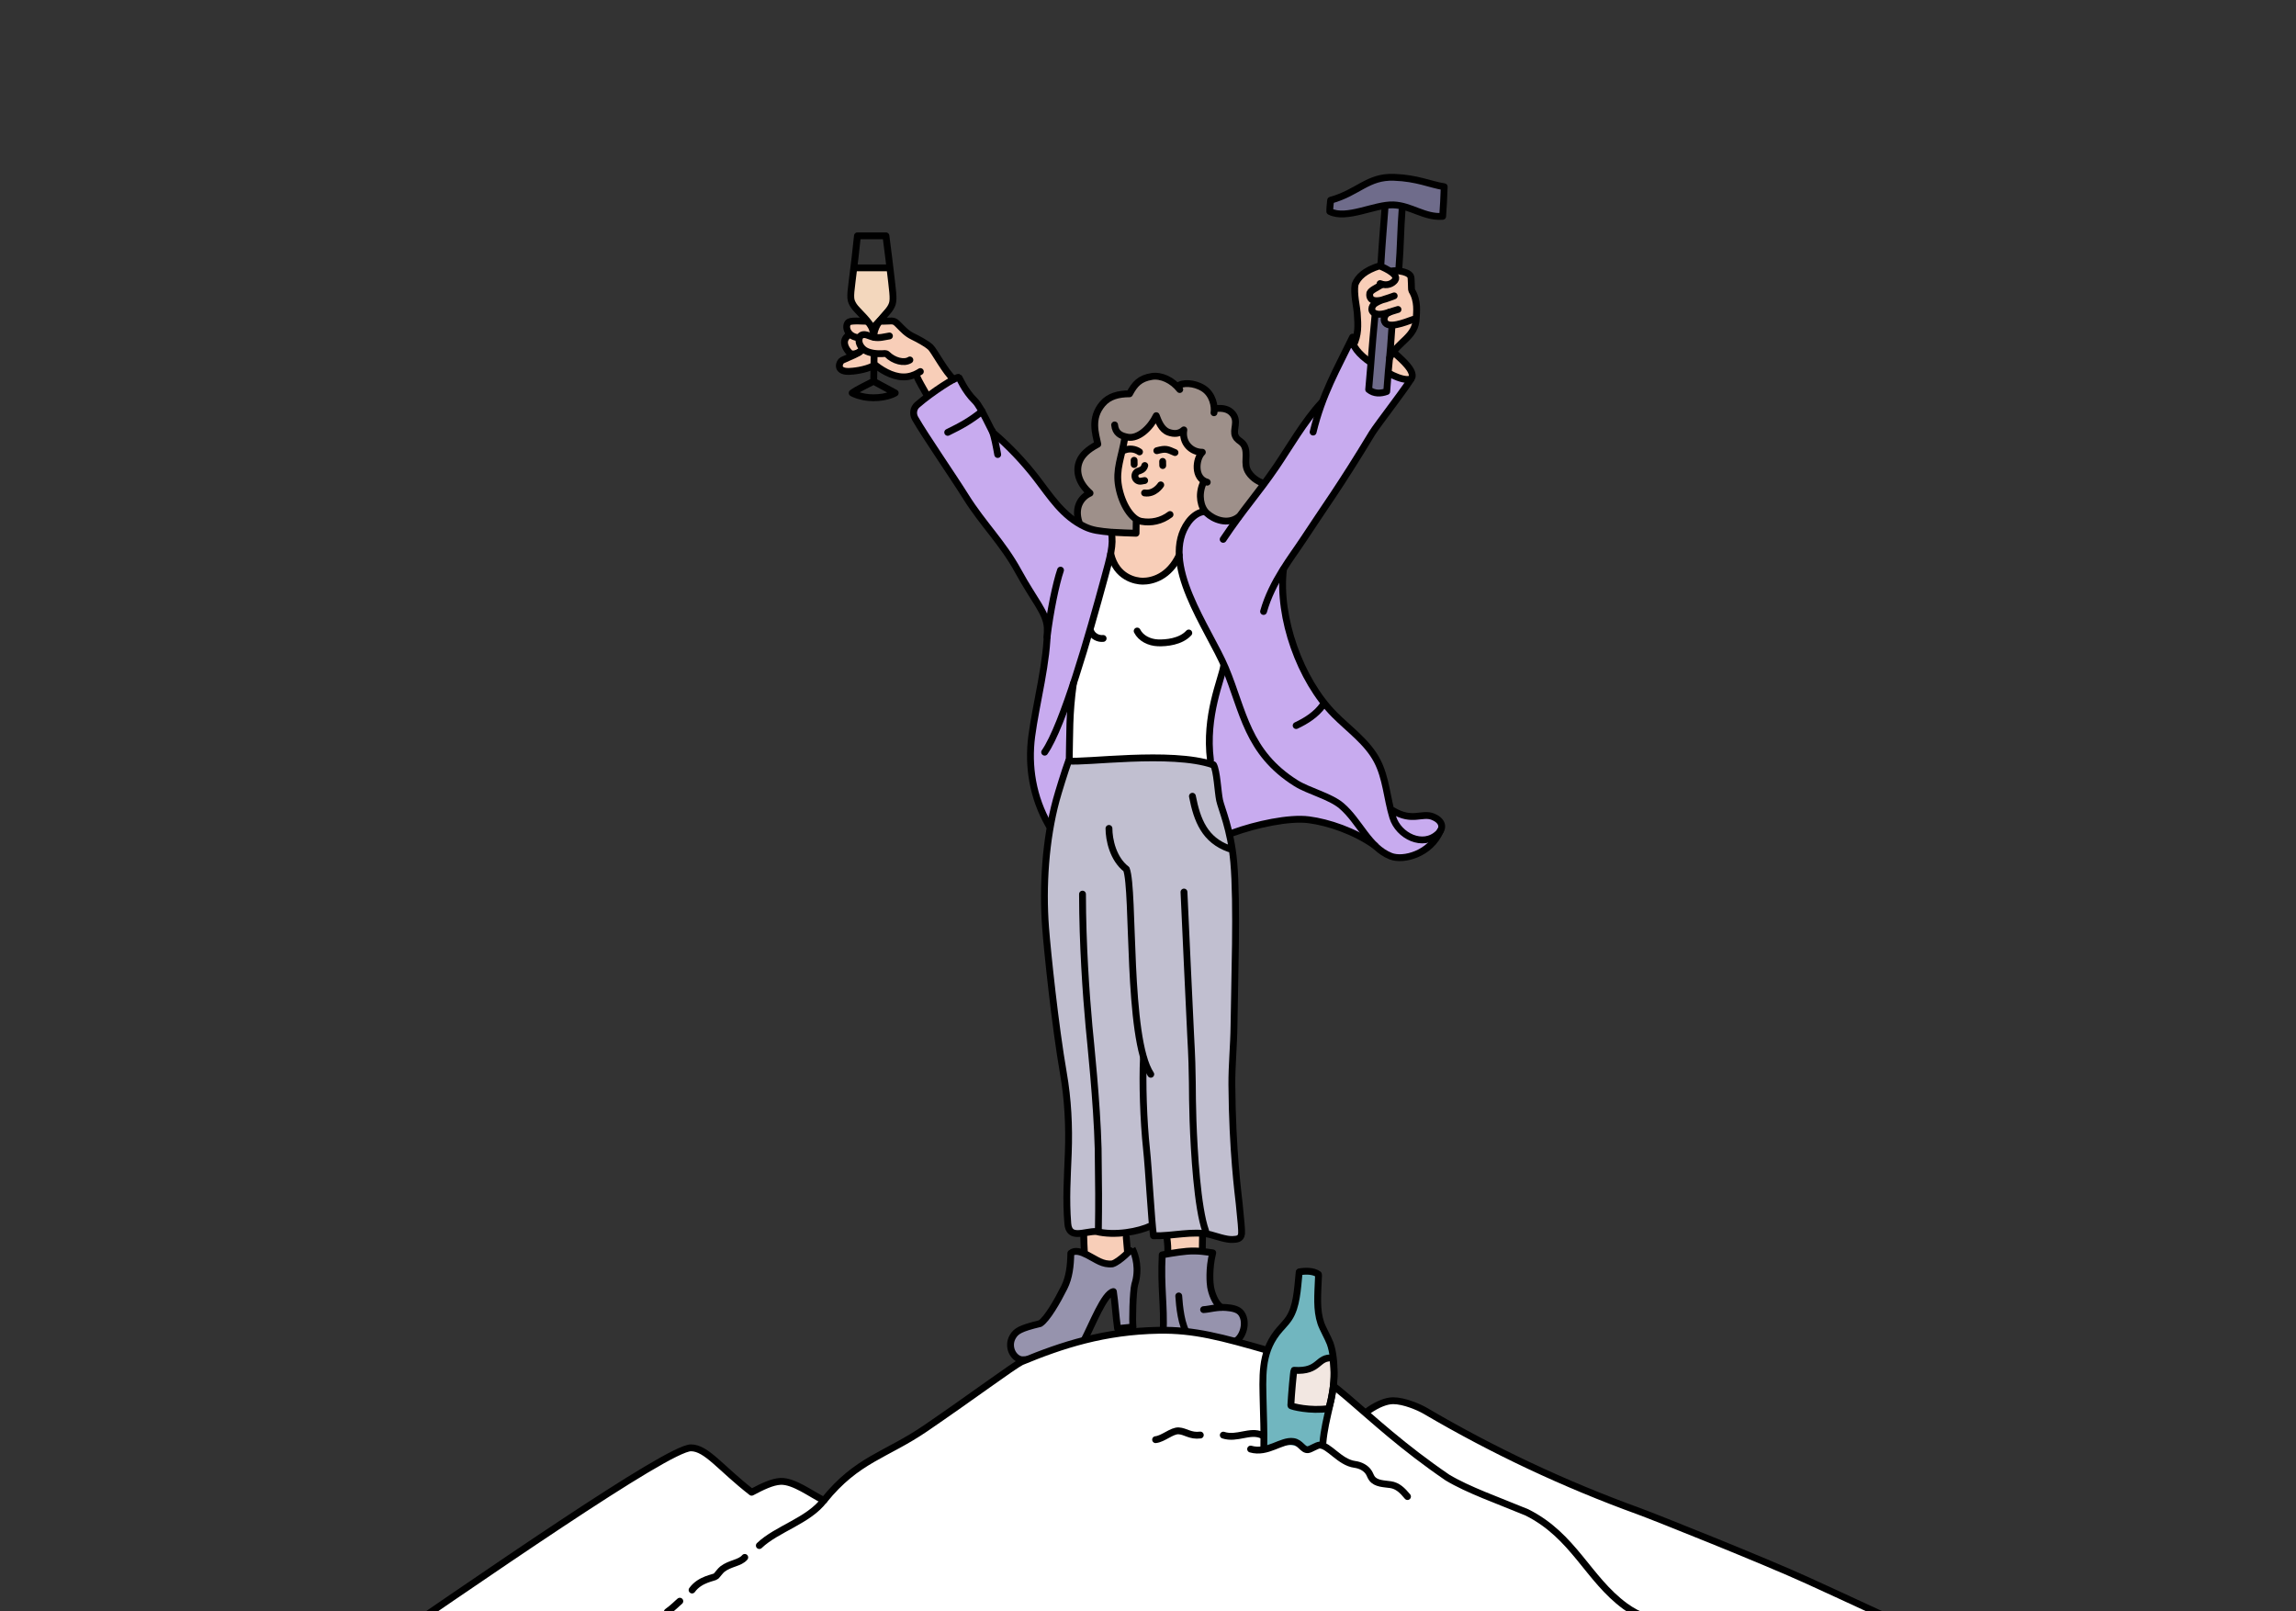 <?xml version="1.0" encoding="UTF-8"?> <svg xmlns="http://www.w3.org/2000/svg" width="570" height="400" viewBox="0 0 570 400" fill="none"><rect x="0" y="0" width="570" height="400" fill="#333333" stroke="none"/> <g clip-path="url(#clip0_1068_98703)"> <path d="M335.449 354.71C337.031 351.551 342.331 347.709 345.863 347.709C348.576 347.709 352.286 349.306 353.9 350.254C370.729 360.137 388.465 368.475 406.813 375.127C410.642 376.515 438.182 387.52 448.72 392.338C457.467 396.337 476.423 405.044 479.765 406.872C483.107 408.7 485.9 411.299 486.351 415.081L389.963 415.485C383.357 409.214 376.745 403.282 370.139 397.011C362.881 390.122 355.574 383.177 349.774 375.023C343.974 366.868 330.969 363.658 335.449 354.71L335.449 354.71Z" fill="white" stroke="black" stroke-width="1.7" stroke-linecap="round" stroke-linejoin="round"></path> <path d="M260.389 154.92C261.171 157.608 260.264 160.106 259.797 163.132C258.998 168.293 257.77 174.673 256.833 179.81C255.444 187.43 255.912 193.885 258.611 201.145C258.97 202.109 259.984 204.707 260.982 204.955C262.108 199.301 264.291 191.336 265.535 189.074C271.571 188.999 278.585 188.396 284.607 188.134C289.693 187.913 296.105 188.079 301.191 189.903C302.784 198.389 304.083 204.669 305.282 207.151C306.986 206.569 308.552 206.111 309.594 205.769C314.709 204.091 318.376 203.009 323.746 203.392C328.069 203.7 334.679 205.287 338.119 207.925C340.923 210.076 343.221 212.591 346.742 212.9C348.996 213.098 352.244 212.267 354.095 210.965C358.572 207.814 357.909 205.714 357.798 204.94C357.621 203.695 356.478 203.198 355.311 202.728C352.652 201.659 348.99 203.473 346.632 201.844C344.084 200.084 343.9 195.436 343.094 192.446C340.611 183.242 333.273 180.343 327.531 172.733C322.23 165.708 318.07 153.228 318.327 144.431C318.327 139.487 325.571 130.794 329.858 124.631C334.335 118.196 336.005 115.548 343.348 103.309C344.735 100.997 349.951 95.532 350.977 94.133C346.5 93.48 338.908 89.555 335.609 84.824C324.79 106.649 318.969 112.246 306.469 128.983C303.168 129.365 301.551 128.792 299.018 126.734C298.559 127.332 297.362 126.832 294.925 130.778C292.488 134.724 294.09 144.605 282.378 144.209C272.249 141.598 277.278 132.699 275.933 132.212C273.936 131.491 273.273 131.279 271.158 131.099C267.25 130.766 263.806 126.131 261.135 123.26C257.682 119.55 255.487 116.718 252.351 112.735C251.24 111.325 247.387 109.225 246.258 105.93C244.678 101.324 240.006 98.559 237.869 94.048C234.259 96.073 225.544 101.017 227.033 103.784C232.778 114.467 237.086 119.742 245.319 131.469C250.696 139.126 259.17 150.731 260.389 154.92Z" fill="#C8ABEF"></path> <path d="M259.456 227.461C259.972 235.261 262.542 257.456 263.989 264.787C264.857 272.117 265.821 276.553 265.781 285.542C265.769 288.3 264.09 299.006 265.213 305.198C268.316 306.599 272.576 305.302 274.396 305.677C279.329 306.693 282.211 305.579 286.214 304.878C288.616 309.182 292.08 305.303 304.58 307.673C306.108 307.963 307.931 306.741 308.413 305.198C307.378 291.737 305.84 273.517 305.86 271.745C306.027 257.449 307.317 224.201 306.281 214.133C305.783 209.302 304.41 202.52 303.323 199.017C302.455 196.22 302.238 194.26 301.319 189.974C290.309 187.665 272.435 188.341 265.29 189.055C260.697 199.568 258.684 215.79 259.456 227.461L259.456 227.461Z" fill="#C1BFD0"></path> <path d="M269.009 310.996C270.037 311.415 270.292 311.868 271.32 312.287C271.827 312.494 273.431 313.691 273.971 313.782C276.243 314.166 278.529 313.063 279.884 311.2C279.982 311.065 279.677 309.475 279.702 309.311C279.777 308.811 280.319 306.731 279.832 306.593C277.266 305.865 274.561 306.134 270.415 305.59C268.384 306.032 269.133 307.874 269.009 310.996V310.996Z" fill="#F8CEB8"></path> <path d="M298.666 311.051C297.218 310.94 295.341 310.457 293.146 311.104C292.882 311.181 290.331 311.829 289.993 310.9C289.771 310.287 289.862 309.045 289.807 307.206C291.757 307.095 291.311 307.151 294.209 306.593C295.103 306.421 296.939 306.259 298.611 306.092C298.666 308.321 298.666 309.324 298.666 311.051V311.051Z" fill="#F8CEB8"></path> <path d="M283.232 143.606C289.725 143.572 290.342 141.825 292.762 138.937C295.175 148.111 298.921 156.804 303.727 164.983C304.528 166.346 302.626 169.413 302.39 170.89C301.75 174.886 300.24 177.599 300.67 188.609C296.069 188.057 285.961 187.576 265.748 188.867C265.49 182.502 265.265 174.313 267.555 165.987C268.708 161.793 274.614 139.681 275.659 138.457C278.056 141.814 280.804 143.619 283.231 143.606L283.232 143.606Z" fill="white"></path> <path d="M300.367 318.433C299.999 320.5 300.591 322.566 302.183 323.935C304.659 323.99 306.307 324.871 307.63 326.466C308.512 327.53 308.455 328.556 308.29 330.097C308.214 330.809 307.826 332.088 307.355 332.628C306.646 333.439 305.665 333.05 304.607 332.842C301.421 332.215 300.452 332.217 297.231 331.802C296.532 331.712 294.413 330.146 293.71 330.207C292.428 330.317 290.577 330.464 289.313 330.219C288.876 324.274 288.448 310.918 288.979 310.951C291.675 311.116 292.493 310.596 295.078 310.596C296.618 310.596 298.882 311.556 301.193 311.116C301.688 312.491 300.72 316.454 300.367 318.433V318.433Z" fill="#9693AD"></path> <path d="M273.894 100.244C271.389 102.391 271.988 107.307 272.392 110.473C271.053 111.047 269.926 111.441 268.592 113.574C267.429 115.435 267.358 117.531 268.017 119.075C268.747 120.785 269.833 121.898 270.087 122.414C268.418 123.549 266.434 126.695 267.584 129.315C268.165 130.637 269.755 131.408 271.771 131.098C273.197 130.879 274.267 132.601 275.355 131.826C275.706 132.586 276.656 132.285 277.276 132.339C281.271 132.682 285.217 131.369 289.132 130.505C293.362 129.571 295.345 127.261 299.67 127.489C300.331 127.524 303.386 129.521 304.01 129.299C304.58 129.096 306.694 128.757 307.149 128.357C309.032 126.702 309.152 126.087 311.489 123.082C312.542 121.728 312.983 120.877 312.983 119.912C311.404 118.859 310.455 117.408 309.848 116.073C309.222 114.698 309.917 113.102 309.486 111.653C308.961 109.891 306.822 109.218 306.61 107.392C306.522 106.63 306.907 105.898 307.01 105.137C307.194 103.774 306.349 102.339 305.067 101.839C303.566 101.254 302.864 101.478 301.313 101.168C301.391 98.997 300.922 97.912 299.452 96.748C297.591 95.275 295.265 94.655 292.319 95.895C291.978 95.063 288.634 93.221 285.728 93.492C283.205 93.727 281.124 95.897 280.223 97.446C276.965 98.594 277.633 97.039 273.894 100.244Z" fill="#9E908A"></path> <path d="M276.2 132.124C278.588 132.396 279.562 132.466 281.898 132.637C281.986 131.408 282.069 130.266 282.069 129.389C278.252 126.654 277.635 121.283 277.521 119.402C277.196 114.041 278.365 114.005 278.935 108.364C281.955 109.846 286.117 104.713 287.082 103.484C287.62 105.88 289.787 107.024 290.736 107.14C292.746 107.384 292.619 107.9 293.749 107.14C293.574 110.386 296.209 110.873 297.628 112.279C296.943 113.645 296.535 117.664 298.546 119.402C298.328 120.76 298.057 120.326 298.002 122.499C298.057 124.129 298.207 125.053 298.991 126.483C295.687 128.249 294.433 129.446 293.749 132.124C293.129 134.554 292.901 137.54 292.268 138.961C289.476 145.229 282.513 144.663 279.79 143.633C277.082 142.609 274.776 139.531 276.2 132.124Z" fill="#F8CEB8"></path> <path d="M284.199 115.562C284.141 115.821 284.021 116.062 283.849 116.263C283.677 116.465 283.457 116.622 283.21 116.721L282.804 116.89C282.629 116.922 282.463 116.989 282.316 117.088C282.169 117.186 282.044 117.314 281.949 117.462C281.854 117.611 281.791 117.778 281.764 117.952C281.738 118.127 281.747 118.305 281.793 118.475V118.475C281.872 118.792 282.069 119.067 282.344 119.247C282.619 119.427 282.951 119.497 283.275 119.444L284.172 119.289" fill="#F8CEB8"></path> <path d="M284.199 115.562C284.141 115.821 284.021 116.062 283.849 116.263C283.677 116.465 283.457 116.622 283.21 116.721L282.804 116.89C282.629 116.922 282.463 116.989 282.316 117.088C282.169 117.186 282.044 117.314 281.949 117.462C281.854 117.611 281.791 117.778 281.764 117.952C281.738 118.127 281.747 118.305 281.793 118.475V118.475C281.872 118.792 282.069 119.067 282.344 119.247C282.619 119.427 282.951 119.497 283.275 119.444L284.172 119.289" stroke="black" stroke-width="1.7" stroke-linecap="round" stroke-linejoin="round"></path> <path d="M288.164 120.37C288.164 120.37 286.663 122.757 284.147 122.364" stroke="black" stroke-width="1.7" stroke-linecap="round" stroke-linejoin="round"></path> <path d="M287.19 111.882C289.469 111.271 289.756 111.493 291.702 112.342" stroke="black" stroke-width="1.7" stroke-linecap="round" stroke-linejoin="round"></path> <path d="M279.164 111.742C279.771 111.499 280.431 111.411 281.083 111.487C281.735 111.562 282.358 111.799 282.895 112.175" stroke="black" stroke-width="1.7" stroke-linecap="round" stroke-linejoin="round"></path> <path d="M288.66 115.566L288.641 114.535" stroke="black" stroke-width="1.7" stroke-linecap="round" stroke-linejoin="round"></path> <path d="M281.567 115.304L281.551 114.262" stroke="black" stroke-width="1.7" stroke-linecap="round" stroke-linejoin="round"></path> <path d="M350.46 72.441C350.363 72.169 350.104 68.769 349.935 68.535C349.225 67.546 349.003 67.544 347.37 66.844C346.752 66.579 346.169 67.185 345.505 67.078C345.179 67.025 342.354 66.043 342.065 66.203C339.791 67.46 339.586 67.338 337.693 69.118C337.233 69.551 336.946 70.458 336.702 71.042C336.447 71.654 336.852 73.585 336.877 74.248C337.002 77.531 337.547 80.026 336.637 83.183C336.506 83.637 335.747 86.022 335.968 86.263C337.71 88.157 339.673 90.173 341.956 91.361C343.164 91.989 345.659 93.227 346.961 93.624C347.348 93.742 349.175 93.914 349.542 94.085C351.339 94.92 350.233 91.503 348.851 89.798C348.195 88.99 345.97 86.934 346.38 86.617C354.428 80.394 351.985 76.707 350.46 72.441Z" fill="#F8CEB8"></path> <path d="M232.413 89.058C231.414 87.445 230.902 86.229 229.43 85.032C227.935 83.817 225.936 83.384 224.444 82.164C223.926 81.74 222.686 80.115 222.115 79.766C221.038 79.109 219.541 79.622 218.279 79.629C216.399 79.64 215.98 79.55 214.1 79.561C213.453 79.564 211.172 79.283 210.675 79.698C209.741 80.478 210.006 82.359 210.744 83.328C208.483 84.287 210.414 87.331 211.36 87.986C210.127 88.945 207.798 89.288 208.384 91.272C208.848 92.845 213.129 91.784 214.854 91.274C216.151 90.891 216.077 90.866 217.404 91.129C218.489 91.344 219.236 92.134 221.456 92.68C223.336 93.142 225.958 93.071 227.56 91.979C228.313 93.37 230.033 98.65 230.668 98.828C232.051 97.19 236.71 95.734 237.074 94.715C236.595 93.882 234.807 92.372 234.2 91.605C233.553 90.787 232.991 89.924 232.413 89.058L232.413 89.058Z" fill="#F8CEB8"></path> <path d="M265.443 188.795C265.608 182.222 265.389 177.401 266.473 169.691" stroke="black" stroke-width="1.7" stroke-linecap="round" stroke-linejoin="round"></path> <path d="M276.062 132.133C272.832 131.84 271.228 131.648 269.35 130.768C263.796 128.165 260.75 123.172 257.242 118.637C254.079 114.548 250.495 110.784 246.566 107.424C246.22 107.129 243.548 100.992 242.062 99.544C239.422 96.973 238.156 93.674 238.024 93.655C237.314 93.548 231.463 97.235 227.703 100.501C226.746 101.332 226.543 102.734 227.17 103.835C229.579 108.067 236.508 118.086 239.732 123.242C244.052 130.151 248.883 134.663 252.787 141.802C256.775 149.095 259.756 152.036 259.991 155.796C260.146 163.869 257.175 174.778 256.133 182.785C255.174 190.151 256.346 197.919 260.44 204.991" stroke="black" stroke-width="1.7" stroke-linecap="round" stroke-linejoin="round"></path> <path d="M282.072 129.48L282.036 132.374C279.636 132.307 278.723 132.262 276.258 132.135" stroke="black" stroke-width="1.7" stroke-linecap="round" stroke-linejoin="round"></path> <path d="M279.276 108.531C278.45 113.57 276.921 116.492 277.717 120.803C278.533 125.217 280.933 128.977 283.331 129.419C285.791 129.872 288.34 129.345 290.47 127.724" stroke="black" stroke-width="1.7" stroke-linecap="round" stroke-linejoin="round"></path> <path d="M298.61 120.113C297.444 122.926 298.059 125.94 299.571 127.354C301.295 128.967 304.717 130.384 307.47 128.339" stroke="black" stroke-width="1.7" stroke-linecap="round" stroke-linejoin="round"></path> <path d="M325.99 107.258C328.271 97.85 331.918 91.648 335.785 83.693" stroke="black" stroke-width="1.7" stroke-linecap="round" stroke-linejoin="round"></path> <path d="M303.66 133.888C308.747 126.277 312.187 122.68 316.868 115.812C319.883 111.386 323.9 104.408 328.081 99.941" stroke="black" stroke-width="1.7" stroke-linecap="round" stroke-linejoin="round"></path> <path d="M285.736 304.291C282.713 305.727 276.808 306.857 272.142 305.702C269.211 305.631 265.415 307.794 265.087 303.74C264.594 297.644 264.979 292.359 265.21 286.247C265.463 279.539 265.133 272.941 263.982 266.328C261.964 254.74 260.044 236.496 259.572 230.248C258.804 220.082 259.556 208.383 262.229 198.558C262.69 196.863 264.408 191.246 265.271 188.945" stroke="black" stroke-width="1.7" stroke-linecap="round" stroke-linejoin="round"></path> <path d="M303.791 165.328C303.313 168.547 299.089 177.686 300.513 188.739" stroke="black" stroke-width="1.7" stroke-linecap="round" stroke-linejoin="round"></path> <path d="M313.691 151.792C315.778 144.338 320.726 138.24 323.553 133.918C328.675 126.088 332.528 120.951 340.653 107.495C341.793 105.608 350.398 94.518 350.586 93.522C350.987 91.388 346.532 88.113 346.226 87.609" stroke="black" stroke-width="1.7" stroke-linecap="round" stroke-linejoin="round"></path> <path d="M285.689 266.679C279.746 257.765 281.621 220.847 279.634 215.759C276.32 213.217 275.309 208.46 275.309 205.643" stroke="black" stroke-width="1.7" stroke-linecap="round" stroke-linejoin="round"></path> <path d="M283.868 262.752C283.58 268.503 283.865 278.128 284.634 285.277C285.15 290.068 285.834 302.838 286.363 306.767C291.098 306.889 296.167 305.456 300.424 306.472C301.447 306.716 304.509 307.823 306.042 307.683C306.792 307.615 308.079 307.732 308.228 306.243C308.303 305.499 308.088 303.107 307.643 298.824C307.393 296.419 305.947 285.769 305.821 269.295C305.784 264.594 306.297 259.378 306.35 254.677C306.468 244.195 307.212 224.345 306.288 213.997C305.561 205.851 303.205 200.698 302.775 198.661C302.333 196.564 302.125 191.344 301.257 189.855" stroke="black" stroke-width="1.7" stroke-linecap="round" stroke-linejoin="round"></path> <path d="M357.608 206.18C355.136 212.005 348.4 213.789 345.238 212.53C339.76 210.349 337.513 203.843 333.021 200.024C330.24 197.661 324.847 196.369 321.756 194.43C309.584 186.794 308.71 176.556 304.22 165.825C300.136 156.067 287.632 139.687 295.032 129.573C295.898 128.39 297.186 127.309 298.627 127.037" stroke="black" stroke-width="1.7" stroke-linecap="round" stroke-linejoin="round"></path> <path d="M275.899 132.174C276.51 135.226 275.621 138.226 274.176 143.534C270.364 157.536 263.984 180.037 259.344 186.724" stroke="black" stroke-width="1.7" stroke-linecap="round" stroke-linejoin="round"></path> <path d="M265.365 188.879C268.758 189.469 290.805 186.28 301.134 189.855" stroke="black" stroke-width="1.7" stroke-linecap="round" stroke-linejoin="round"></path> <path d="M301.672 101.453C303.55 101.192 305.058 101.542 306.015 102.722C307.58 104.652 305.952 106.722 306.702 108.261C307.185 109.252 307.686 109.261 308.411 109.98C309.211 110.774 309.36 111.915 309.344 113.004C309.328 114.113 309.179 115.253 309.52 116.309C309.981 117.732 311.535 119.169 313.116 119.777" stroke="black" stroke-width="1.7" stroke-linecap="round" stroke-linejoin="round"></path> <path d="M292.396 95.896C293.426 94.901 296.43 94.942 298.745 96.4C301.112 97.891 301.643 100.949 301.382 102.461" stroke="black" stroke-width="1.7" stroke-linecap="round" stroke-linejoin="round"></path> <path d="M267.903 129.687C266.597 125.771 268.566 123.334 270.609 122.418C267.686 119.86 266.957 116.807 268.066 114.335C268.668 112.992 269.898 111.65 272.538 110.26C271.987 107.601 270.68 103.835 273.692 100.269C275.312 98.351 277.694 97.758 280.414 97.758C281.705 95.325 282.971 93.913 285.968 93.449C288.264 93.094 291.009 94.32 292.881 96.697" stroke="black" stroke-width="1.7" stroke-linecap="round" stroke-linejoin="round"></path> <path d="M277.446 329.805C276.99 326.483 276.845 323.509 276.409 320.62C274.093 321.082 271.149 328.893 268.964 333.029C266.709 335.38 259.323 337.484 253.666 337.555C251.502 337.245 249.982 334.227 251.453 331.775C252.256 330.436 253.264 329.751 258.238 328.558C259.929 327.463 262.453 323.112 264.206 319.605C265.431 317.156 265.787 314.308 265.837 311.104C266.846 310.202 268.408 310.75 269.943 311.53C272.245 312.699 273.715 313.992 276.162 313.742C278.01 313.193 281.051 309.902 281.071 309.94C281.963 311.631 282.908 315.133 281.71 318.86C281.244 320.59 281.075 328.084 281.281 329.414L277.446 329.805L277.446 329.805Z" fill="#9693AD" stroke="black" stroke-width="1.7" stroke-linecap="round" stroke-linejoin="round"></path> <path d="M269.207 310.877C269.141 309.934 269.057 307.51 269.039 306.73" stroke="black" stroke-width="1.7" stroke-linecap="round" stroke-linejoin="round"></path> <path d="M279.918 310.777C279.788 309.278 279.721 308.599 279.609 307.15" stroke="black" stroke-width="1.7" stroke-linecap="round" stroke-linejoin="round"></path> <path d="M318.627 141.348C317.23 153.278 322.792 168.844 331.251 177.372C334.924 181.075 339.405 184.173 341.845 188.783C344.13 193.099 344.322 198.19 345.757 202.858C347.191 207.527 353.29 210.527 357.067 206.882C358.61 205.393 357.985 203.654 355.764 202.751C352.991 201.625 350.651 204.138 345.765 201.198" stroke="black" stroke-width="1.7" stroke-linecap="round" stroke-linejoin="round"></path> <path d="M306.033 206.753C311.855 204.636 320.072 202.867 324.934 203.502C329.795 204.137 336.266 206.303 341.379 209.943" stroke="black" stroke-width="1.7" stroke-linecap="round" stroke-linejoin="round"></path> <path d="M275.752 137.475C277.117 143.388 281.933 144.273 283.697 144.273C286.046 144.273 290.201 143.223 292.746 137.84" stroke="black" stroke-width="1.7" stroke-linecap="round" stroke-linejoin="round"></path> <path d="M212.936 83.809C210.025 83.433 209.646 80.487 210.812 79.904C211.634 79.493 214.79 79.791 215.382 79.745C216.961 79.623 219.067 79.822 220.646 79.7C221.106 79.664 221.586 79.632 222.012 79.808C222.404 79.97 222.705 80.29 223.006 80.589C224.235 81.812 225.051 82.772 226.612 83.527C227.829 84.115 230.034 85.281 231.02 86.206C231.924 87.053 234.727 92.441 236.774 94.152" stroke="black" stroke-width="1.7" stroke-linecap="round" stroke-linejoin="round"></path> <path d="M220.812 83.397C219.511 83.602 218.307 84.007 216.892 83.718C216.299 83.597 215.749 83.325 215.169 83.152C214.589 82.98 213.765 82.989 213.44 83.667C212.876 84.847 213.616 86.249 214.716 86.959C215.815 87.668 217.694 87.87 219 87.795C219.428 87.771 219.946 87.667 220.249 87.97C221.84 89.562 224.426 90.287 225.881 89.356" stroke="black" stroke-width="1.7" stroke-linecap="round" stroke-linejoin="round"></path> <path d="M228.485 92.233C227.731 92.713 226.635 93.329 225.167 93.514C222.457 93.855 219.591 92.404 217.418 90.711" stroke="black" stroke-width="1.7" stroke-linecap="round" stroke-linejoin="round"></path> <path d="M212.831 66.54C212.66 66.517 212.461 66.5 212.338 66.621C212.263 66.695 212.235 66.803 212.212 66.906C211.712 69.082 211.411 70.836 211.315 73.066C211.293 73.584 211.282 74.109 211.4 74.614C211.637 75.63 212.361 76.451 213.06 77.226L215.592 80.032C215.753 80.211 215.94 80.402 216.179 80.415C216.448 80.43 216.67 80.217 216.853 80.02L219.901 76.746C220.283 76.336 220.668 75.922 220.96 75.445C221.441 74.66 221.651 73.738 221.747 72.823C221.884 71.515 221.798 70.653 221.503 69.372C221.319 68.574 221.083 67.278 220.29 66.822C219.441 66.335 218.027 66.753 217.114 66.777C215.683 66.814 214.249 66.735 212.831 66.54L212.831 66.54Z" fill="#F3D7BD"></path> <path d="M227.527 93.262C228.281 94.974 228.897 95.865 230.062 97.988" stroke="black" stroke-width="1.7" stroke-linecap="round" stroke-linejoin="round"></path> <path d="M216.671 82.082C216.38 80.097 212.704 77.148 211.919 75.851C211.097 74.496 211.009 74.06 211.53 69.978C212.165 64.996 212.388 63.108 212.865 58.543H219.941C220.539 63.039 220.831 65.648 221.346 69.978C221.855 74.257 221.87 75.069 221.049 76.425C220.263 77.722 218.189 79.493 217.443 81.275C216.907 82.555 216.957 83.024 217.028 83.721" stroke="black" stroke-width="1.7" stroke-linecap="round" stroke-linejoin="round"></path> <path d="M335.541 84.451C336.213 86.569 337.928 88.72 341.962 91.04C343.642 92.006 347.777 94.738 350.242 94.111" stroke="black" stroke-width="1.7" stroke-linecap="round" stroke-linejoin="round"></path> <path d="M212.453 66.492H220.263" stroke="black" stroke-width="1.7" stroke-linecap="round" stroke-linejoin="round"></path> <path d="M216.497 94.837C215.529 95.369 212.868 96.581 211.561 97.549C211.561 97.549 213.653 98.741 216.789 98.741C220.384 98.741 222.247 97.55 222.247 97.55L216.904 94.666L217.009 87.988" stroke="black" stroke-width="1.7" stroke-linecap="round" stroke-linejoin="round"></path> <path d="M213.69 87.098C213.333 87.679 210.881 88.605 209.1 89.427C208.414 89.743 207.336 92.242 210.685 92.205C211.637 92.195 214.717 91.893 216.841 90.797" stroke="black" stroke-width="1.7" stroke-linecap="round" stroke-linejoin="round"></path> <path d="M210.385 83.426C208.85 84.846 210.062 86.711 210.884 87.533C211.775 88.424 213.663 87.356 214.147 86.727" stroke="black" stroke-width="1.7" stroke-linecap="round" stroke-linejoin="round"></path> <path d="M330.447 52.565C330.694 53.355 331.819 53.219 332.646 53.249C336.22 53.377 341.978 51.441 343.786 50.855C344.166 50.732 343.574 53.961 343.475 55.055C343.221 57.865 343.012 60.626 342.995 63.449C342.993 63.808 342.928 65.248 343.102 65.562C343.467 66.219 346.083 67.174 345.887 68.591C345.647 70.336 343.074 70.281 341.131 71.226C339.598 71.972 339.311 73.27 339.782 73.76C340.223 74.218 341.355 74.595 341.233 74.671C340.901 74.879 340.817 75.216 340.404 75.707C339.99 76.199 339.97 77.219 340.458 77.637C340.751 77.887 341.616 78.074 341.851 78.38C342.196 78.83 341.374 79.003 341.635 79.567C340.011 80.762 340.49 86.373 340.273 88.777C340.039 91.355 339.887 96.674 339.885 96.699L344.172 97.688C344.472 93.528 344.825 87.096 344.925 85.791C345.015 84.621 345.474 81.585 344.817 81.04C344.378 80.675 343.823 80.465 343.411 80.071C342.999 79.677 342.781 78.965 343.171 78.55C343.361 78.348 343.649 78.266 343.852 78.078C344.055 77.889 344.106 77.48 343.845 77.385C343.757 77.353 343.66 77.369 343.567 77.385C342.834 77.507 341.211 77.568 340.978 76.862C340.904 76.64 341.259 75.93 341.331 75.707C341.573 74.964 342.622 74.823 343.338 74.51C344.055 74.197 344.831 73.975 345.433 73.477C345.506 73.416 343.326 73.947 342.351 74.05C341.737 74.115 341.025 74.05 340.611 73.511C340.455 73.309 340.577 72.719 340.652 72.475C340.967 71.462 341.909 71.18 342.89 70.776C343.931 70.348 345.921 70.279 346.453 69.287C346.796 68.647 346.92 66.043 346.962 65.317C347.304 59.405 347.451 57.206 347.988 50.708C352.923 53.542 357.612 54.716 358.347 53.982C359.031 53.298 358.906 48.255 358.542 46.262C356.253 45.623 351.311 44.454 347.328 44.293C345.665 44.226 343.556 44.314 341.978 44.845C339.259 45.76 337.404 47.461 334.796 48.656C334.179 48.939 331.962 49.487 330.203 50.024C330.203 51.197 330.203 51.783 330.447 52.565Z" fill="#6F6C8B"></path> <path d="M336.018 85.691C337.255 82.987 337.181 81.11 336.946 77.678C336.848 76.249 336.018 72.889 336.408 70.593C337.095 68.808 338.853 67.108 342.467 66C342.467 66 347.541 67.913 346.327 69.567C345.758 70.342 344.422 71.13 342.614 70.397" stroke="black" stroke-width="1.7" stroke-linecap="round" stroke-linejoin="round"></path> <path d="M345.576 67.267C346.046 67.126 349.258 67.156 350.176 68.5C350.46 68.916 350.327 71.864 350.479 72.109C352.096 74.713 351.647 77.546 351.603 78.95C351.452 83.709 347.15 84.668 345.006 88.796" stroke="black" stroke-width="1.7" stroke-linecap="round" stroke-linejoin="round"></path> <path d="M343.045 70.641C341.461 71.591 340.366 72.06 340.073 72.744C340.004 73.086 339.78 74.65 341.783 74.65C343.137 74.65 344.865 73.908 346.118 73.447C344.569 74.076 342.584 74.421 341.241 75.416C340.561 75.92 339.926 77.484 341.78 77.941C343.299 78.317 345.544 77.191 347.064 76.821" stroke="black" stroke-width="1.7" stroke-linecap="round" stroke-linejoin="round"></path> <path d="M350.824 79.289C348.669 80.059 344.548 81.742 343.725 79.82C343.416 79.099 343.779 77.945 344.901 77.514" stroke="black" stroke-width="1.7" stroke-linecap="round" stroke-linejoin="round"></path> <path d="M342.805 65.822C343.171 59.691 343.438 56.968 343.852 51.404" stroke="black" stroke-width="1.7" stroke-linecap="round" stroke-linejoin="round"></path> <path d="M347.266 66.817C347.717 61.225 347.678 57.164 348.098 51.785" stroke="black" stroke-width="1.7" stroke-linecap="round" stroke-linejoin="round"></path> <path d="M346.072 44.011C351.96 44.231 354.989 45.81 358.535 46.359C358.425 49.819 358.343 50.637 358.152 53.7C353.651 54.059 350.332 51.032 345.935 50.863C341.292 50.684 334.314 54.601 330.137 52.501C330.117 51.469 330.227 50.918 330.337 49.705C337.197 47.821 339.527 43.765 346.072 44.011Z" stroke="black" stroke-width="1.7" stroke-linecap="round" stroke-linejoin="round"></path> <path d="M341.364 78.213C340.435 88.034 340.608 87.437 339.785 96.694C341.139 97.806 342.785 97.724 344.266 97.189C344.909 88.232 344.986 90.158 345.578 80.89" stroke="black" stroke-width="1.7" stroke-linecap="round" stroke-linejoin="round"></path> <path d="M276.715 105.484C276.915 107.554 278.25 108.222 279.979 108.53C282.595 108.995 285.581 106.245 287.049 103.188C287.58 104.551 288.337 106.657 290.097 107.293C291.514 107.804 292.802 107.711 293.897 106.714C293.349 110.003 295.802 112.286 298.493 112.263C296.788 113.901 296.346 118.809 299.707 119.701" stroke="black" stroke-width="1.7" stroke-linecap="round" stroke-linejoin="round"></path> <path d="M288.778 331.019C289.062 323.558 288.123 319.771 288.526 311.505C288.526 311.505 292.33 310.806 294.616 310.615C297.487 310.377 299.579 310.805 301.072 311C300.044 314.966 300.407 318.739 300.533 319.447C300.808 320.988 301.591 323.367 303.118 324.536" stroke="black" stroke-width="1.7" stroke-linecap="round" stroke-linejoin="round"></path> <path d="M292.633 321.705C292.803 324.199 293.235 329.16 295.019 331.462C297.415 331.633 298.139 331.659 299.255 331.804C300.898 332.018 304.188 332.521 305.937 333.2C308.278 332.924 309.925 328.498 308.175 326.028C307.395 324.927 305.815 324.704 304.472 324.581C302.204 324.375 300.15 325.042 298.803 325.097" stroke="black" stroke-width="1.7" stroke-linecap="round" stroke-linejoin="round"></path> <path d="M259.943 158.156C260.702 151.856 262.145 144.873 263.283 141.533" stroke="black" stroke-width="1.7" stroke-linecap="round" stroke-linejoin="round"></path> <path d="M235.275 107.33C238.612 105.702 240.941 104.428 243.822 102.086" stroke="black" stroke-width="1.7" stroke-linecap="round" stroke-linejoin="round"></path> <path d="M293.932 221.439C294.055 224.206 295.444 254.416 295.589 257.002C296.209 268.044 295.887 270.177 296.175 278.24C296.449 285.897 297.253 299.848 299.32 305.586" stroke="black" stroke-width="1.7" stroke-linecap="round" stroke-linejoin="round"></path> <path d="M282.309 156.646C283.242 158.495 285.383 159.501 287.453 159.577C289.522 159.653 293.142 159.313 295.126 157.131" stroke="black" stroke-width="1.7" stroke-linecap="round" stroke-linejoin="round"></path> <path d="M270.803 156.74C271.3 157.983 272.741 158.628 273.864 158.483" stroke="black" stroke-width="1.7" stroke-linecap="round" stroke-linejoin="round"></path> <path d="M296.027 197.658C297.193 203.682 299.136 208.539 305.16 210.677" stroke="black" stroke-width="1.7" stroke-linecap="round" stroke-linejoin="round"></path> <path d="M298.546 306.465C298.54 307.37 298.496 308.856 298.48 310.421" stroke="black" stroke-width="1.7" stroke-linecap="round" stroke-linejoin="round"></path> <path d="M289.894 310.851C289.95 309.945 289.92 308.991 289.697 307.264" stroke="black" stroke-width="1.7" stroke-linecap="round" stroke-linejoin="round"></path> <path d="M321.779 180.11C324.195 178.973 326.753 177.41 328.458 174.98" stroke="black" stroke-width="1.7" stroke-linecap="round" stroke-linejoin="round"></path> <path d="M246.328 106.955C246.88 108.413 247.317 110.788 247.688 112.828" stroke="black" stroke-width="1.7" stroke-linecap="round" stroke-linejoin="round"></path> <path d="M268.74 221.957C268.757 234.454 269.63 246.812 270.354 254.744C270.684 258.363 272.331 273.571 272.625 285.12C272.754 294.407 272.781 298.896 272.681 305.201" stroke="black" stroke-width="1.7" stroke-linecap="round" stroke-linejoin="round"></path> <path d="M425.798 415.449C417.679 402.08 410.566 403.932 403.459 398.724C394.193 391.932 390.704 381.253 379.063 375.432C371.853 372.44 364.497 369.882 359.34 366.786C337.129 351.612 330.492 339.741 315.139 335.339C303.216 331.921 296.475 330.072 287.69 330.226C274.097 330.464 263.627 333.893 253.583 338.049C251.415 339.152 241.217 346.746 229.795 354.552C219.947 361.283 212.802 362.209 204.547 372.465C201.425 370.953 197.086 367.592 193.783 367.735C191.692 367.826 189.175 369.07 186.599 370.434C178.849 364.432 175.403 359.407 171.526 359.407C165.715 359.482 120.183 391.121 84 415.912L425.798 415.449H425.798Z" fill="white" stroke="black" stroke-width="1.7" stroke-linecap="round" stroke-linejoin="round"></path> <path d="M314.003 344.178C313.897 341.164 313.707 338.039 314.825 335.238C316.035 332.208 318.642 329.917 319.952 326.929C321.465 323.482 322.153 320.722 322.304 316.332C322.326 315.715 323.326 315.234 325.218 315.386C326.732 315.507 327.313 315.796 327.754 316.142C327.754 316.975 327.851 318.634 327.868 320.568C327.886 322.502 327.496 324.43 327.61 326.361C327.841 330.248 330.075 333.746 330.708 337.588C331.128 340.138 330.827 342.746 330.526 345.314C330.11 348.856 329.694 352.399 329.196 355.93C329.08 356.754 328.946 357.612 328.465 358.292C327.481 359.686 325.452 359.811 323.779 359.472C322.107 359.132 320.425 358.465 318.747 358.773C317.838 358.94 317.001 359.386 316.1 359.593C314.929 359.862 313.854 359.701 313.733 358.51C313.58 356.998 313.939 355.268 313.995 353.742C314.112 350.555 314.114 347.365 314.003 344.178V344.178Z" fill="#71B6BF"></path> <path d="M322.52 315.898C322.099 320.154 321.913 324.299 320.059 327.166C319.184 328.521 317.953 329.607 316.975 330.889C312.984 336.118 313.468 341.885 313.603 348.461C313.684 352.383 313.826 354.595 313.757 359.117" stroke="black" stroke-width="1.7" stroke-linecap="round" stroke-linejoin="round"></path> <path d="M310.475 359.716C314.715 360.928 318.077 357.385 321.103 357.844C322.92 358.119 323.416 359.992 324.714 359.866C325.363 359.803 326.945 358.734 327.596 358.726C329.891 358.699 332.601 363.026 336.328 363.516C337.709 363.697 339.115 364.379 339.84 365.568C340.127 366.039 340.283 366.585 340.616 367.024C341.611 368.337 343.556 368.312 345.187 368.545C346.986 368.803 348.142 369.959 349.423 371.501" stroke="black" stroke-width="1.7" stroke-linecap="round" stroke-linejoin="round"></path> <path d="M322.568 315.727C324.082 315.462 326.05 315.424 327.299 316.332" stroke="black" stroke-width="1.7" stroke-linecap="round" stroke-linejoin="round"></path> <path d="M313.269 356.256C310.282 354.917 307.089 357.363 303.691 356.256" stroke="black" stroke-width="1.7" stroke-linecap="round" stroke-linejoin="round"></path> <path d="M329.843 349.65C325.405 350.351 320.447 349.122 320.459 348.902C320.612 346.058 321.103 340.364 321.265 340.157C327.8 340.599 326.84 336.719 330.892 337.11C331.89 344.067 329.843 349.65 329.843 349.65V349.65Z" fill="#F2E7E1" stroke="black" stroke-width="1.7" stroke-linecap="round" stroke-linejoin="round"></path> <path d="M327.336 316.672C327.123 321.652 326.798 325.101 327.905 328.446C328.327 329.719 329.728 332.179 330.196 333.437C330.971 335.513 331.184 338.357 331.218 340.573C331.31 346.605 328.956 351.782 328.419 358.167" stroke="black" stroke-width="1.7" stroke-linecap="round" stroke-linejoin="round"></path> <path d="M286.887 357.378C288.801 357.178 290.929 355.084 292.637 355.191C294.344 355.299 295.498 356.548 297.985 356.231" stroke="black" stroke-width="1.7" stroke-linecap="round" stroke-linejoin="round"></path> <path d="M204.621 372.334C200.844 377.474 192.85 379.506 188.51 383.666Z" fill="white"></path> <path d="M204.621 372.334C200.844 377.474 192.85 379.506 188.51 383.666" stroke="black" stroke-width="1.7" stroke-linecap="round" stroke-linejoin="round"></path> <path d="M184.893 386.607C183.657 388.064 181.281 388.003 179.323 389.525C178.833 389.906 178.193 390.844 177.747 391.276C177.31 391.699 173.796 391.947 171.812 394.703" stroke="black" stroke-width="1.7" stroke-linecap="round" stroke-linejoin="round"></path> <path d="M168.77 397.477C167.935 398.172 167.426 398.821 165.664 400.119" stroke="black" stroke-width="1.7" stroke-linecap="round" stroke-linejoin="round"></path> </g> <defs> <clipPath id="clip0_1068_98703"> <rect width="570" height="400" fill="white"></rect> </clipPath> </defs> </svg> 